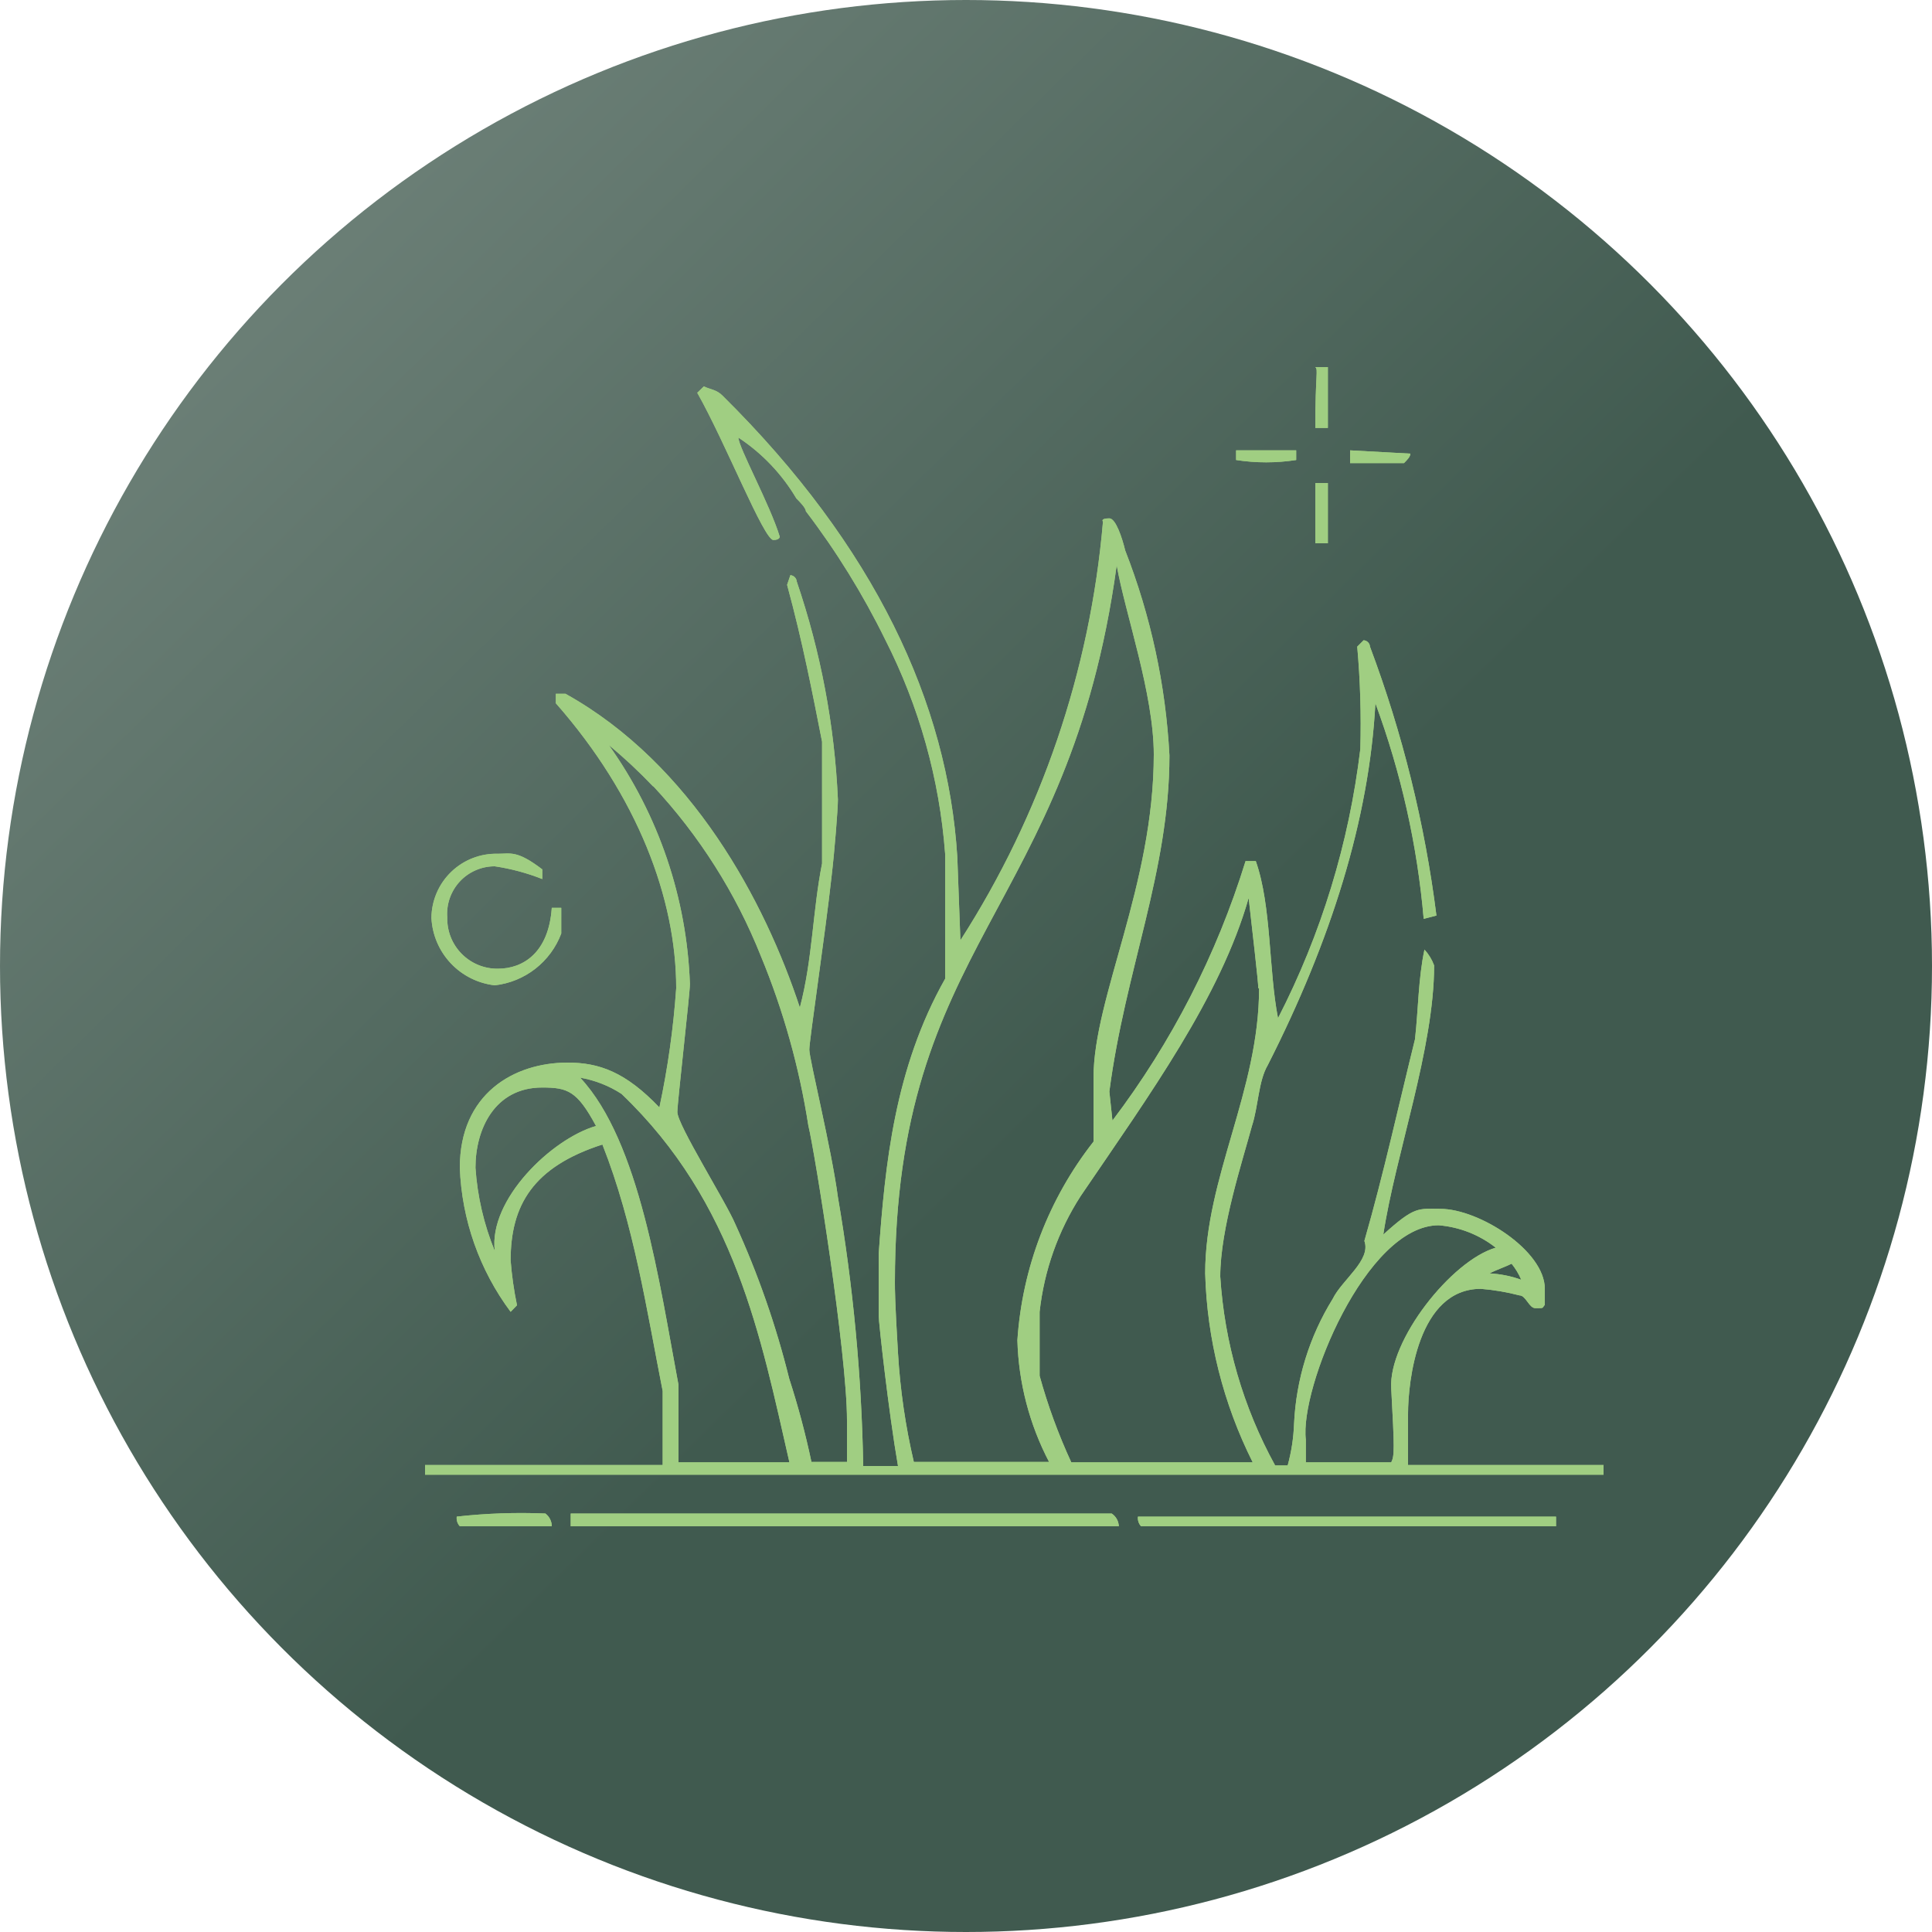<svg width="100" height="100" viewBox="0 0 100 100" fill="none" xmlns="http://www.w3.org/2000/svg">
<circle cx="50" cy="50" r="50" fill="url(#paint0_linear_31_7)"/>
<g clip-path="url(#clip0_31_7)">
<path fill-rule="evenodd" clip-rule="evenodd" d="M80.54 79H59.06C58.999 78.933 58.953 78.854 58.925 78.767C58.898 78.681 58.889 78.59 58.9 78.5H80.54V79ZM57.91 79H29.54V78.34H57.54C57.65 78.413 57.74 78.511 57.805 78.625C57.869 78.74 57.905 78.868 57.91 79ZM28.56 79H23.8C23.739 78.933 23.693 78.854 23.665 78.767C23.638 78.681 23.629 78.59 23.64 78.5C25.164 78.33 26.698 78.276 28.23 78.34C28.332 78.417 28.415 78.517 28.472 78.631C28.53 78.746 28.56 78.872 28.56 79ZM78.74 66.24C78.213 66.05 77.66 65.939 77.1 65.91C77.42 65.74 77.92 65.57 78.24 65.41C78.444 65.662 78.612 65.942 78.74 66.24ZM77.42 64.58C75.13 65.24 71.85 69.39 72.01 71.87C72.18 75.02 72.18 75.35 72.01 75.69H67.59V74.52C67.26 71.87 70.7 63.42 74.47 63.42C75.546 63.51 76.571 63.913 77.42 64.58ZM30.85 58.28C28.56 58.94 25.28 62.09 25.61 64.75C25.047 63.377 24.709 61.921 24.61 60.44C24.61 58.44 25.61 56.29 28.06 56.29C29.38 56.29 29.87 56.46 30.85 58.28ZM32.17 56.62C38.07 62.26 39.38 69.22 40.86 75.69H35.12V71.69C34.12 66.38 33.12 59.09 30.03 55.78C30.793 55.913 31.521 56.198 32.17 56.62ZM65.17 51.15C65.17 56.46 62.38 60.93 62.38 65.91C62.475 69.311 63.315 72.649 64.84 75.69H55.45C54.782 74.244 54.233 72.746 53.81 71.21V67.9C54.044 65.762 54.773 63.707 55.94 61.9C59.55 56.59 63.16 51.62 64.63 46.48C64.8 48 65.13 50.82 65.13 51.15H65.17ZM28.07 45V45.5C27.278 45.187 26.453 44.965 25.61 44.84C25.27 44.839 24.934 44.908 24.623 45.044C24.311 45.179 24.031 45.377 23.8 45.626C23.569 45.875 23.392 46.169 23.28 46.49C23.168 46.811 23.124 47.151 23.15 47.49C23.142 47.838 23.204 48.183 23.332 48.507C23.461 48.83 23.653 49.124 23.898 49.371C24.142 49.618 24.434 49.814 24.756 49.946C25.077 50.078 25.422 50.144 25.77 50.14C27.08 50.14 28.4 49.31 28.56 46.99H29.05V48.32C28.779 49.04 28.314 49.671 27.707 50.144C27.1 50.617 26.375 50.913 25.61 51C24.738 50.901 23.93 50.496 23.329 49.857C22.728 49.218 22.374 48.386 22.33 47.51C22.334 47.065 22.426 46.625 22.602 46.216C22.778 45.807 23.033 45.437 23.354 45.128C23.674 44.819 24.052 44.577 24.467 44.416C24.882 44.255 25.325 44.178 25.77 44.19C26.43 44.19 26.76 44 28.07 45ZM33.81 40.69C36.195 43.249 38.084 46.23 39.38 49.48C40.546 52.298 41.372 55.246 41.84 58.26C42.17 59.59 43.84 70.03 43.84 73.51V75.67H42C41.693 74.214 41.309 72.775 40.85 71.36C40.169 68.613 39.235 65.935 38.06 63.36C37.57 62.2 35.06 58.22 35.06 57.56C35.06 57.06 35.71 51.43 35.71 50.93C35.552 46.484 34.092 42.183 31.51 38.56C32.318 39.231 33.086 39.949 33.81 40.71V40.69ZM59.72 39.04C59.72 45.83 56.6 51.63 56.6 55.78V59.09C54.283 62.043 52.91 65.625 52.66 69.37C52.721 71.567 53.282 73.722 54.3 75.67H47.3C46.866 73.817 46.592 71.93 46.48 70.03C46.32 67.38 46.32 66.71 46.32 66.38C46.32 48.65 55.32 47.32 57.8 29.26C58.24 31.76 59.72 35.91 59.72 39.06V39.04ZM68.73 25V28.12H68.08V25H68.73ZM73 23.48C73 23.64 72.83 23.81 72.67 23.97H69.88V23.31L73 23.48ZM67.09 23.31V23.81C66.059 23.97 65.01 23.97 63.98 23.81V23.31H67.09ZM37.41 20.49C45.28 28.28 49.06 36.4 49.55 44.36L49.71 48.67C53.895 42.154 56.428 34.716 57.09 27C57.09 27 56.93 26.83 57.42 26.83C57.75 26.83 58.08 27.83 58.24 28.49C59.565 31.882 60.339 35.464 60.53 39.1C60.53 45.1 58.24 50.2 57.42 56.5L57.58 58C60.642 53.959 62.974 49.414 64.47 44.57H65C65.82 46.9 65.66 50.21 66.15 52.7C68.387 48.347 69.829 43.63 70.41 38.77C70.46 37.002 70.407 35.232 70.25 33.47L70.58 33.14C70.666 33.145 70.747 33.181 70.808 33.242C70.869 33.303 70.905 33.384 70.91 33.47C72.595 37.96 73.749 42.632 74.35 47.39L73.69 47.56C73.359 43.745 72.518 39.992 71.19 36.4C70.87 42.4 68.9 48.67 65.62 55.13C65.13 55.96 65.13 57.29 64.8 58.28C64.31 60.1 63.16 63.59 63.16 66.07C63.376 69.499 64.346 72.838 66 75.85H66.65C66.843 75.148 66.953 74.427 66.98 73.7C67.085 71.408 67.773 69.181 68.98 67.23C69.47 66.23 70.98 65.23 70.62 64.23C71.62 60.75 72.42 57.1 73.24 53.79C73.41 52.29 73.41 50.64 73.73 49.15C73.949 49.388 74.119 49.667 74.23 49.97C74.23 54.28 72.23 59.75 71.6 63.9C73.24 62.41 73.41 62.57 74.55 62.57C76.55 62.57 79.96 64.73 79.96 66.71V67.54C79.8 67.71 79.96 67.71 79.47 67.71C79.14 67.71 78.98 67.05 78.65 67.05C77.995 66.879 77.325 66.765 76.65 66.71C73.38 66.71 72.88 71.52 72.88 73.18V75.83H83V76.33H22V75.83H34.3V72C33.48 67.86 32.82 63.38 31.18 59.24C27.58 60.4 26.43 62.39 26.43 65.24C26.49 66.02 26.6 66.795 26.76 67.56L26.43 67.9C24.818 65.737 23.901 63.136 23.8 60.44C23.8 56.62 26.59 55 29.38 55C31.02 55 32.38 55.49 34.13 57.32C34.565 55.286 34.855 53.225 35 51.15C35 46.51 33 41.21 28.77 36.4V35.91H29.27C35.82 39.55 39.6 46.68 41.4 52.15C42.06 49.66 42.06 47.15 42.55 44.69V38.39C42.06 35.91 41.55 33.25 40.74 30.27L40.91 29.77C40.995 29.777 41.075 29.814 41.136 29.874C41.196 29.935 41.233 30.015 41.24 30.1C42.48 33.74 43.197 37.538 43.37 41.38C43.37 41.87 43.2 44.03 43.04 45.38C42.71 48.38 41.89 53.84 41.89 54.33C41.89 54.82 43.04 59.47 43.37 61.96C44.159 66.56 44.597 71.213 44.68 75.88H46.48C45.99 73.06 45.48 68.42 45.48 68.09V64.91C45.81 60.27 46.3 55.3 48.92 50.66V44.19C48.63 40.32 47.572 36.547 45.81 33.09C44.662 30.752 43.289 28.532 41.71 26.46C41.71 26.29 41.38 25.96 41.22 25.8C40.472 24.536 39.446 23.459 38.22 22.65C38.22 23.14 39.86 26.13 40.36 27.78C40.36 27.78 40.36 27.95 40.03 27.95C39.54 27.95 37.57 22.95 36.09 20.33L36.43 20C36.76 20.16 37.09 20.16 37.41 20.49ZM68.73 19V22.15H68.08C68.08 19.33 68.24 19.15 68.08 19H68.73Z" fill="#A0CE82"/>
<path fill-rule="evenodd" clip-rule="evenodd" d="M80.54 79H59.06C58.999 78.933 58.953 78.854 58.925 78.767C58.898 78.681 58.889 78.59 58.9 78.5H80.54V79ZM57.91 79H29.54V78.34H57.54C57.65 78.413 57.74 78.511 57.805 78.625C57.869 78.74 57.905 78.868 57.91 79ZM28.56 79H23.8C23.739 78.933 23.693 78.854 23.665 78.767C23.638 78.681 23.629 78.59 23.64 78.5C25.164 78.33 26.698 78.276 28.23 78.34C28.332 78.417 28.415 78.517 28.472 78.631C28.53 78.746 28.56 78.872 28.56 79ZM78.74 66.24C78.213 66.05 77.66 65.939 77.1 65.91C77.42 65.74 77.92 65.57 78.24 65.41C78.444 65.662 78.612 65.942 78.74 66.24ZM77.42 64.58C75.13 65.24 71.85 69.39 72.01 71.87C72.18 75.02 72.18 75.35 72.01 75.69H67.59V74.52C67.26 71.87 70.7 63.42 74.47 63.42C75.546 63.51 76.571 63.913 77.42 64.58ZM30.85 58.28C28.56 58.94 25.28 62.09 25.61 64.75C25.047 63.377 24.709 61.921 24.61 60.44C24.61 58.44 25.61 56.29 28.06 56.29C29.38 56.29 29.87 56.46 30.85 58.28ZM32.17 56.62C38.07 62.26 39.38 69.22 40.86 75.69H35.12V71.69C34.12 66.38 33.12 59.09 30.03 55.78C30.793 55.913 31.521 56.198 32.17 56.62ZM65.17 51.15C65.17 56.46 62.38 60.93 62.38 65.91C62.475 69.311 63.315 72.649 64.84 75.69H55.45C54.782 74.244 54.233 72.746 53.81 71.21V67.9C54.044 65.762 54.773 63.707 55.94 61.9C59.55 56.59 63.16 51.62 64.63 46.48C64.8 48 65.13 50.82 65.13 51.15H65.17ZM28.07 45V45.5C27.278 45.187 26.453 44.965 25.61 44.84C25.27 44.839 24.934 44.908 24.623 45.044C24.311 45.179 24.031 45.377 23.8 45.626C23.569 45.875 23.392 46.169 23.28 46.49C23.168 46.811 23.124 47.151 23.15 47.49C23.142 47.838 23.204 48.183 23.332 48.507C23.461 48.83 23.653 49.124 23.898 49.371C24.142 49.618 24.434 49.814 24.756 49.946C25.077 50.078 25.422 50.144 25.77 50.14C27.08 50.14 28.4 49.31 28.56 46.99H29.05V48.32C28.779 49.04 28.314 49.671 27.707 50.144C27.1 50.617 26.375 50.913 25.61 51C24.738 50.901 23.93 50.496 23.329 49.857C22.728 49.218 22.374 48.386 22.33 47.51C22.334 47.065 22.426 46.625 22.602 46.216C22.778 45.807 23.033 45.437 23.354 45.128C23.674 44.819 24.052 44.577 24.467 44.416C24.882 44.255 25.325 44.178 25.77 44.19C26.43 44.19 26.76 44 28.07 45ZM33.81 40.69C36.195 43.249 38.084 46.23 39.38 49.48C40.546 52.298 41.372 55.246 41.84 58.26C42.17 59.59 43.84 70.03 43.84 73.51V75.67H42C41.693 74.214 41.309 72.775 40.85 71.36C40.169 68.613 39.235 65.935 38.06 63.36C37.57 62.2 35.06 58.22 35.06 57.56C35.06 57.06 35.71 51.43 35.71 50.93C35.552 46.484 34.092 42.183 31.51 38.56C32.318 39.231 33.086 39.949 33.81 40.71V40.69ZM59.72 39.04C59.72 45.83 56.6 51.63 56.6 55.78V59.09C54.283 62.043 52.91 65.625 52.66 69.37C52.721 71.567 53.282 73.722 54.3 75.67H47.3C46.866 73.817 46.592 71.93 46.48 70.03C46.32 67.38 46.32 66.71 46.32 66.38C46.32 48.65 55.32 47.32 57.8 29.26C58.24 31.76 59.72 35.91 59.72 39.06V39.04ZM68.73 25V28.12H68.08V25H68.73ZM73 23.48C73 23.64 72.83 23.81 72.67 23.97H69.88V23.31L73 23.48ZM67.09 23.31V23.81C66.059 23.97 65.01 23.97 63.98 23.81V23.31H67.09ZM37.41 20.49C45.28 28.28 49.06 36.4 49.55 44.36L49.71 48.67C53.895 42.154 56.428 34.716 57.09 27C57.09 27 56.93 26.83 57.42 26.83C57.75 26.83 58.08 27.83 58.24 28.49C59.565 31.882 60.339 35.464 60.53 39.1C60.53 45.1 58.24 50.2 57.42 56.5L57.58 58C60.642 53.959 62.974 49.414 64.47 44.57H65C65.82 46.9 65.66 50.21 66.15 52.7C68.387 48.347 69.829 43.63 70.41 38.77C70.46 37.002 70.407 35.232 70.25 33.47L70.58 33.14C70.666 33.145 70.747 33.181 70.808 33.242C70.869 33.303 70.905 33.384 70.91 33.47C72.595 37.96 73.749 42.632 74.35 47.39L73.69 47.56C73.359 43.745 72.518 39.992 71.19 36.4C70.87 42.4 68.9 48.67 65.62 55.13C65.13 55.96 65.13 57.29 64.8 58.28C64.31 60.1 63.16 63.59 63.16 66.07C63.376 69.499 64.346 72.838 66 75.85H66.65C66.843 75.148 66.953 74.427 66.98 73.7C67.085 71.408 67.773 69.181 68.98 67.23C69.47 66.23 70.98 65.23 70.62 64.23C71.62 60.75 72.42 57.1 73.24 53.79C73.41 52.29 73.41 50.64 73.73 49.15C73.949 49.388 74.119 49.667 74.23 49.97C74.23 54.28 72.23 59.75 71.6 63.9C73.24 62.41 73.41 62.57 74.55 62.57C76.55 62.57 79.96 64.73 79.96 66.71V67.54C79.8 67.71 79.96 67.71 79.47 67.71C79.14 67.71 78.98 67.05 78.65 67.05C77.995 66.879 77.325 66.765 76.65 66.71C73.38 66.71 72.88 71.52 72.88 73.18V75.83H83V76.33H22V75.83H34.3V72C33.48 67.86 32.82 63.38 31.18 59.24C27.58 60.4 26.43 62.39 26.43 65.24C26.49 66.02 26.6 66.795 26.76 67.56L26.43 67.9C24.818 65.737 23.901 63.136 23.8 60.44C23.8 56.62 26.59 55 29.38 55C31.02 55 32.38 55.49 34.13 57.32C34.565 55.286 34.855 53.225 35 51.15C35 46.51 33 41.21 28.77 36.4V35.91H29.27C35.82 39.55 39.6 46.68 41.4 52.15C42.06 49.66 42.06 47.15 42.55 44.69V38.39C42.06 35.91 41.55 33.25 40.74 30.27L40.91 29.77C40.995 29.777 41.075 29.814 41.136 29.874C41.196 29.935 41.233 30.015 41.24 30.1C42.48 33.74 43.197 37.538 43.37 41.38C43.37 41.87 43.2 44.03 43.04 45.38C42.71 48.38 41.89 53.84 41.89 54.33C41.89 54.82 43.04 59.47 43.37 61.96C44.159 66.56 44.597 71.213 44.68 75.88H46.48C45.99 73.06 45.48 68.42 45.48 68.09V64.91C45.81 60.27 46.3 55.3 48.92 50.66V44.19C48.63 40.32 47.572 36.547 45.81 33.09C44.662 30.752 43.289 28.532 41.71 26.46C41.71 26.29 41.38 25.96 41.22 25.8C40.472 24.536 39.446 23.459 38.22 22.65C38.22 23.14 39.86 26.13 40.36 27.78C40.36 27.78 40.36 27.95 40.03 27.95C39.54 27.95 37.57 22.95 36.09 20.33L36.43 20C36.76 20.16 37.09 20.16 37.41 20.49ZM68.73 19V22.15H68.08C68.08 19.33 68.24 19.15 68.08 19H68.73Z" fill="#A0CE82"/>
</g>
<defs>
<linearGradient id="paint0_linear_31_7" x1="1.5" y1="3.5" x2="54.5" y2="57.5" gradientUnits="userSpaceOnUse">
<stop stop-color="#778981"/>
<stop offset="1" stop-color="#405A4F"/>
</linearGradient>
<clipPath id="clip0_31_7">
<rect width="61" height="60" fill="white" transform="translate(22 19)"/>
</clipPath>
</defs>
</svg>
